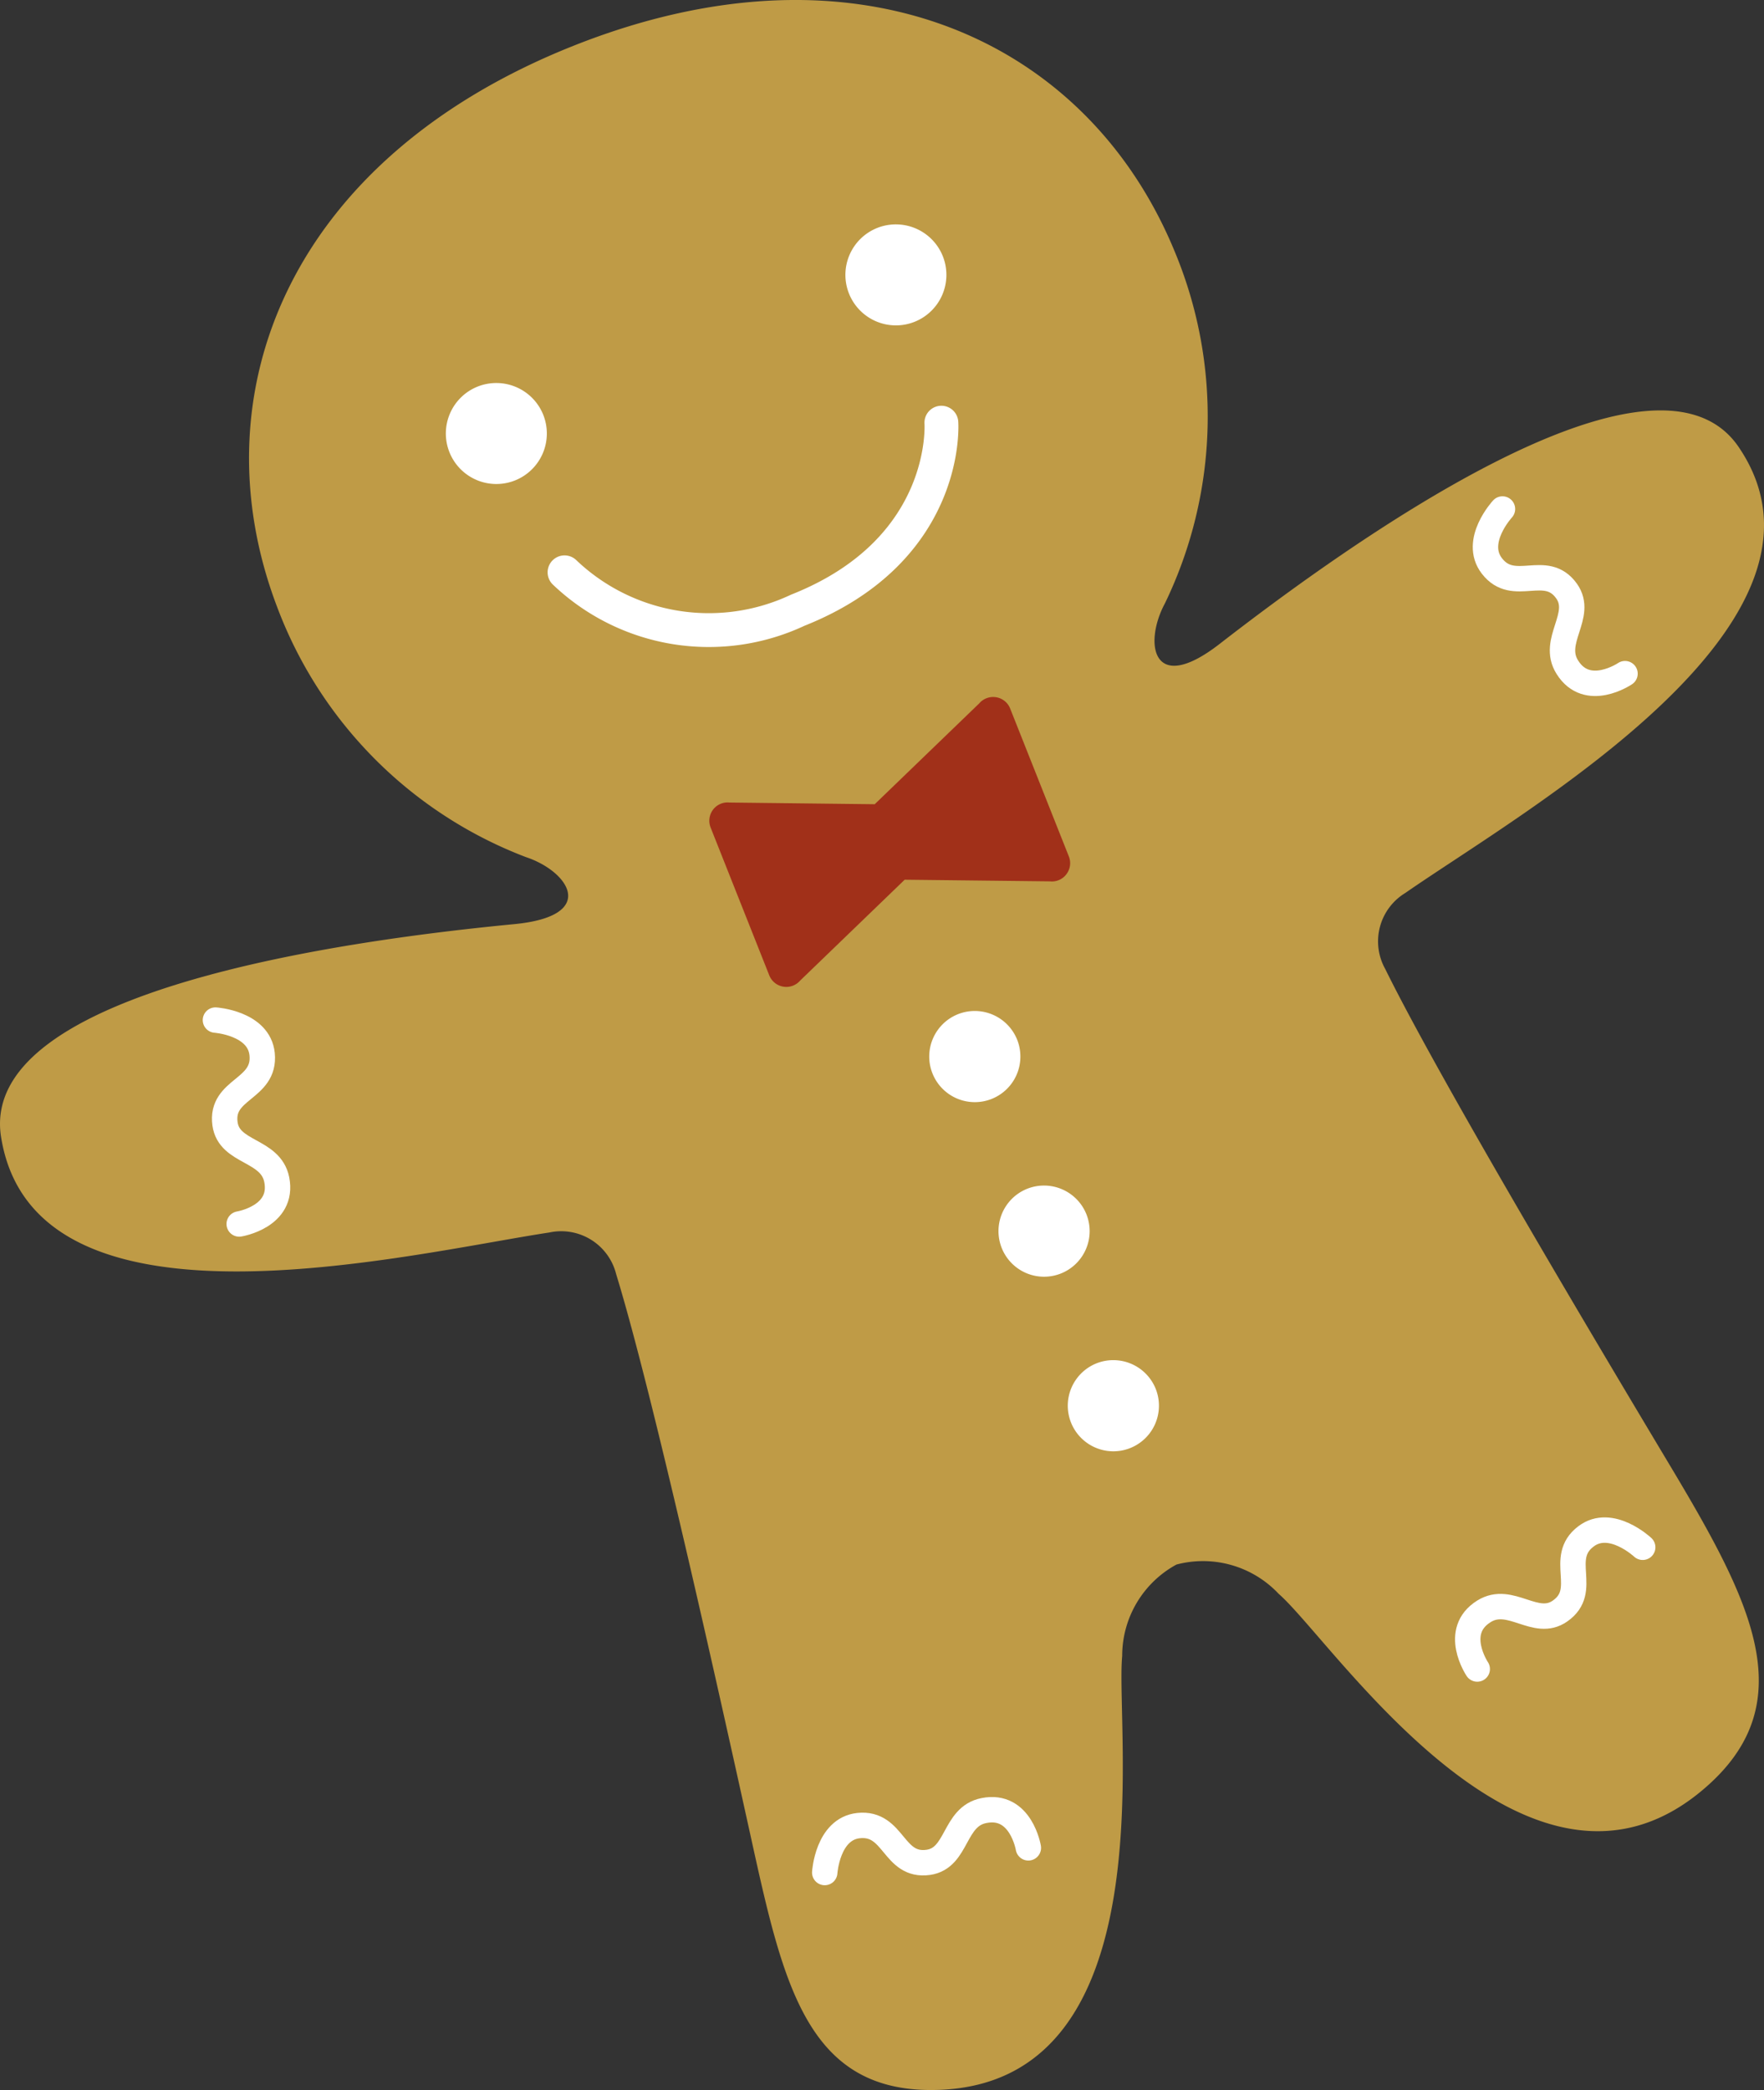 <svg xmlns="http://www.w3.org/2000/svg" width="40.908" height="48.455" viewBox="0 0 40.908 48.455">
  <rect x="0" y="0" width="40.908" height="48.455" fill="#333333" stroke="none"/>
  <g id="ill_cookie1" transform="translate(-6710 -2713.796)">
    <g id="グループ_8464" data-name="グループ 8464" transform="translate(6710 2710)">
      <g id="グループ_8465" data-name="グループ 8465">
        <path id="パス_9195" data-name="パス 9195" d="M13.305,4.427c6.605-2.621,11.9-.128,13.922,4.736a9.943,9.943,0,0,1-.21,8.189c-.5.925-.3,2.155,1.262.947,2.927-2.27,10.085-7.446,12.042-4.567,2.764,4.067-4.982,8.428-7.731,10.337a1.313,1.313,0,0,0-.465,1.764c1.275,2.588,4.951,8.752,6.657,11.6,1.814,3.038,3,5.35.853,7.3-4.125,3.745-8.7-3.3-9.981-4.415a2.409,2.409,0,0,0-2.371-.68,2.409,2.409,0,0,0-1.259,2.121c-.163,1.686,1.051,9.855-4.235,10.057-3.076.117-3.623-2.441-4.385-5.9-.716-3.246-2.267-10.254-3.115-13.01a1.313,1.313,0,0,0-1.548-.966C9.431,32.443.8,34.583.025,29.728c-.55-3.44,8.209-4.581,11.9-4.936,1.962-.189,1.269-1.225.269-1.555A9.949,9.949,0,0,1,6.42,17.421C4.556,12.5,6.7,7.05,13.305,4.427" transform="translate(0 0.428)" fill="#bf9b46"/>
        <path id="パス_9196" data-name="パス 9196" d="M11.617,15.532a4.848,4.848,0,0,0,5.407.879c3.545-1.406,3.332-4.348,3.332-4.348" transform="translate(1.475 1.532)" fill="none" stroke="#fff" stroke-linecap="round" stroke-linejoin="round" stroke-width="0.785"/>
        <path id="パス_9197" data-name="パス 9197" d="M9.914,11.329a1.171,1.171,0,1,0,1.52.657,1.173,1.173,0,0,0-1.52-.657" transform="translate(1.165 1.428)" fill="#fff"/>
        <path id="パス_9198" data-name="パス 9198" d="M22.64,31.421a1.057,1.057,0,1,0,1.372.593,1.06,1.06,0,0,0-1.372-.593" transform="translate(2.79 3.98)" fill="#fff"/>
        <path id="パス_9199" data-name="パス 9199" d="M21.214,27.83a1.057,1.057,0,1,0,1.372.593,1.059,1.059,0,0,0-1.372-.593" transform="translate(2.609 3.524)" fill="#fff"/>
        <path id="パス_9200" data-name="パス 9200" d="M19.789,24.239a1.057,1.057,0,1,0,1.372.593,1.059,1.059,0,0,0-1.372-.593" transform="translate(2.428 3.068)" fill="#fff"/>
        <path id="パス_9201" data-name="パス 9201" d="M18.135,8.066a1.171,1.171,0,1,0,1.521.657,1.173,1.173,0,0,0-1.521-.657" transform="translate(2.209 1.014)" fill="#fff"/>
        <path id="パス_9202" data-name="パス 9202" d="M21.248,17.712a.424.424,0,0,0-.392.142l-2.424,2.338-3.367-.039a.423.423,0,0,0-.383.166.427.427,0,0,0-.056.412l1.361,3.429a.425.425,0,0,0,.717.119l2.423-2.337,3.369.038a.42.42,0,0,0,.382-.166.421.421,0,0,0,.056-.412l-1.361-3.429a.423.423,0,0,0-.323-.261" transform="translate(1.853 2.248)" fill="#a13019"/>
        <path id="パス_9203" data-name="パス 9203" d="M30.962,13.839s-.689.744-.246,1.319c.509.662,1.25-.095,1.733.584.4.567-.369,1.152.017,1.764.465.743,1.338.15,1.338.15" transform="translate(3.881 1.757)" fill="none" stroke="#fff" stroke-linecap="round" stroke-linejoin="round" stroke-width="0.589"/>
        <path id="パス_9204" data-name="パス 9204" d="M4.433,24.352s1.011.069,1.083.791c.082.831-.974.789-.861,1.614.095.689,1.058.585,1.2,1.295.169.86-.871,1.027-.871,1.027" transform="translate(0.563 3.092)" fill="none" stroke="#fff" stroke-linecap="round" stroke-linejoin="round" stroke-width="0.589"/>
        <path id="パス_9205" data-name="パス 9205" d="M16.971,42.052s.063-1.011.784-1.088c.832-.088.795.969,1.619.852.687-.1.579-1.062,1.288-1.2.859-.175,1.031.864,1.031.864" transform="translate(2.155 5.154)" fill="none" stroke="#fff" stroke-linecap="round" stroke-linejoin="round" stroke-width="0.589"/>
        <path id="パス_9206" data-name="パス 9206" d="M34.259,35.242s-.739-.692-1.316-.252c-.665.5.087,1.25-.6,1.729-.568.4-1.15-.374-1.764.007-.745.462-.157,1.338-.157,1.338" transform="translate(3.836 4.424)" fill="none" stroke="#fff" stroke-linecap="round" stroke-linejoin="round" stroke-width="0.589"/>
      </g>
    </g>
  </g>
</svg>
